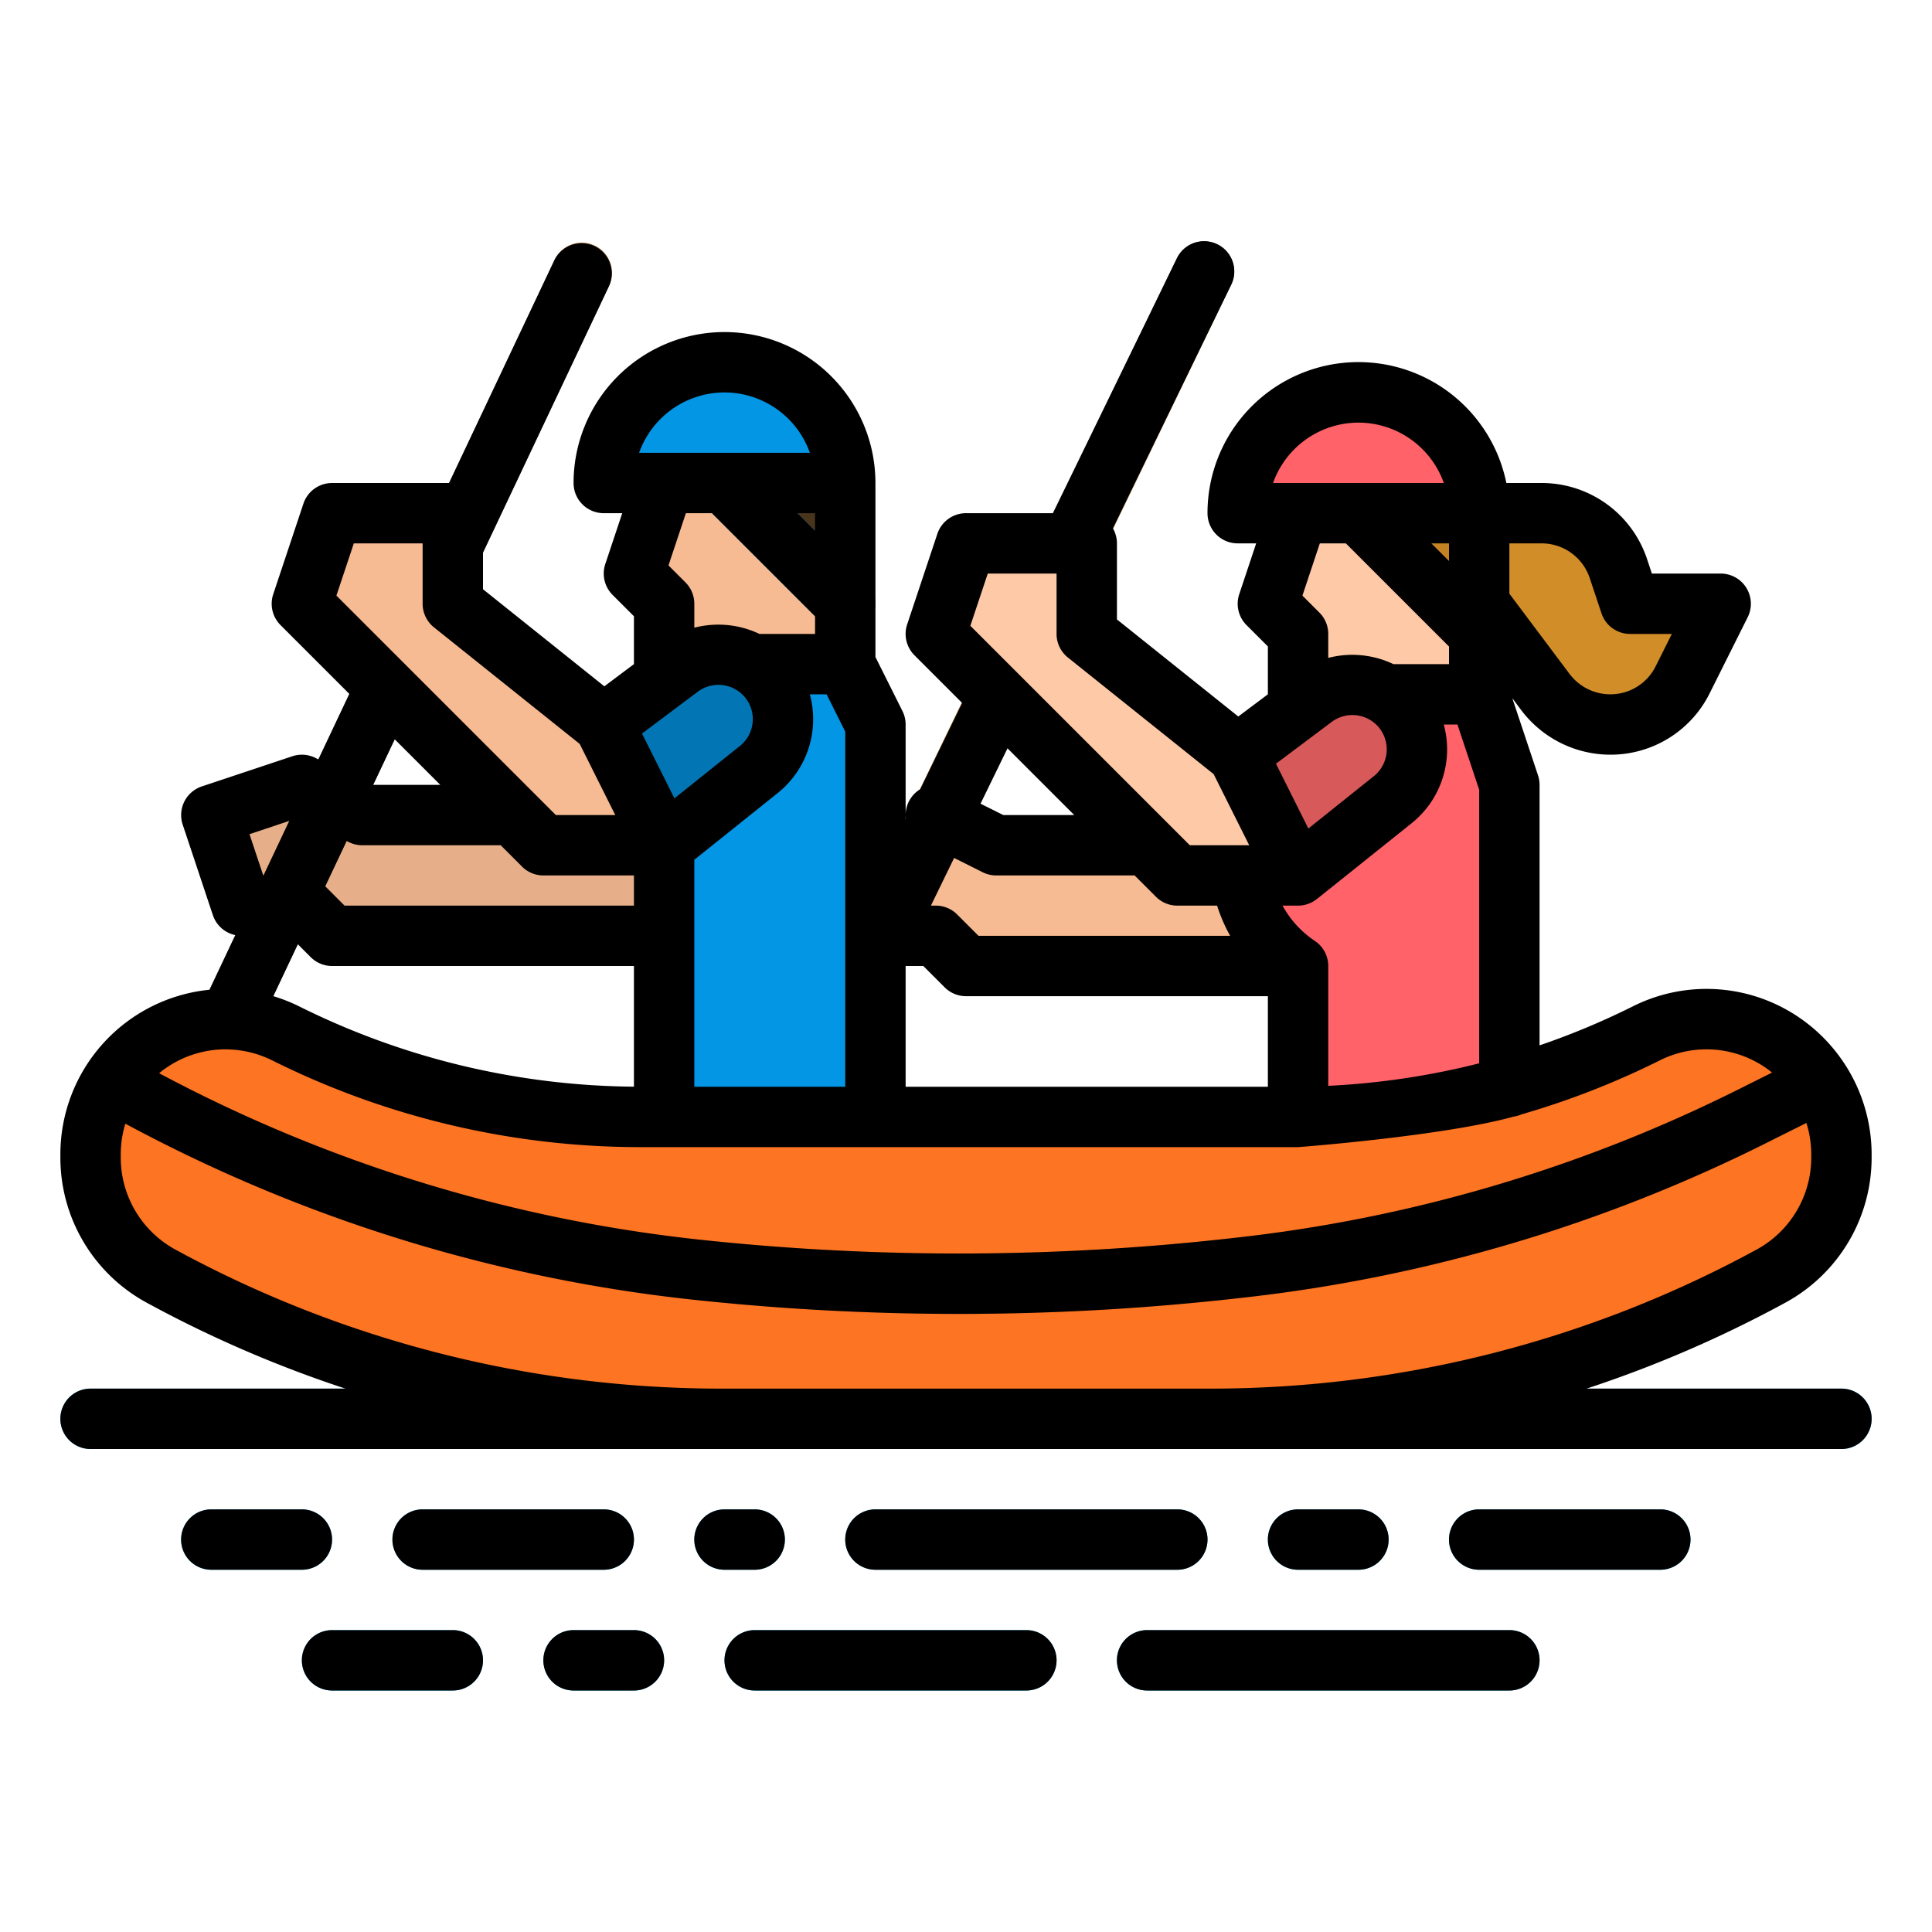 <svg height="512" width="512" xmlns="http://www.w3.org/2000/svg"><g data-name="filled outline"><path d="M392 136h16.528a21.466 21.466 0 0 1 20.365 14.678L432 160h24l-10.067 20.134a21.466 21.466 0 0 1-19.2 11.866 21.466 21.466 0 0 1-17.173-8.586L392 160z" fill="#d18d28"/><path d="M344 136l-8 24 8 8v16h48v-24l-27.723-24z" fill="#fdc9a6"/><path d="M304 224h-40l-16-8-16 8v24h16l8 8h88v-24h-32z" fill="#f6bb92"/><path d="M221.408 283.354a8 8 0 0 1-8.067-11.262l98.444-203.419a8 8 0 0 1 14.578 6.6l-98.444 203.416a8 8 0 0 1-6.511 4.665z" fill="#683b0d"/><path d="M344 184l-12.638 29.488A34.677 34.677 0 0 0 344 256v40h56v-88l-8-24z" fill="#ff6268"/><path d="M328 200l-40-32v-24h-32l-8 24 64 64h32z" fill="#fdc9a6"/><path d="M344 232l25.079-20.063a17.1 17.1 0 0 0 1.41-25.448 17.1 17.1 0 0 0-22.355-1.589L328 200z" fill="#d8595a"/><path d="M392 136l.914 31.142L361.142 136z" fill="#c38325"/><path d="M392 176a7.974 7.974 0 0 1-5.657-2.343l-36.683-36.682a8 8 0 1 1 11.315-11.315l36.682 36.683A8 8 0 0 1 392 176z" fill="#d8595a"/><path d="M360 104a32 32 0 0 1 32 32h-64a32 32 0 0 1 32-32z" fill="#ff6268"/><path d="M176 128l-8 24 8 8v16h48v-48z" fill="#f6bb92"/><path d="M176 176v120h56V192l-8-16z" fill="#0296e5"/><path d="M136 216H96l-16-8-24 8 8 24h16l8 8h88v-24h-32z" fill="#e6af89"/><path d="M44.489 313.953a8 8 0 0 1-8.08-11.231L146.8 69.237a8 8 0 1 1 14.6 6.535L51.014 309.257a8 8 0 0 1-6.525 4.696z" fill="#683b0d"/><path d="M160 192l-40-32v-24H88l-8 24 64 64h32z" fill="#f6bb92"/><path d="M176 224l25.079-20.063a17.1 17.1 0 0 0 1.41-25.448 17.1 17.1 0 0 0-22.355-1.589L160 192z" fill="#0276b4"/><g fill="#0bafea"><path d="M488 384H24a8 8 0 0 1 0-16h464a8 8 0 0 1 0 16zM440 416h-48a8 8 0 0 1 0-16h48a8 8 0 0 1 0 16zM360 416h-16a8 8 0 0 1 0-16h16a8 8 0 0 1 0 16z"/></g><path d="M312 416h-80a8 8 0 0 1 0-16h80a8 8 0 0 1 0 16zM400 448h-96a8 8 0 0 1 0-16h96a8 8 0 0 1 0 16z" fill="#0a9acd"/><path d="M200 416h-8a8 8 0 0 1 0-16h8a8 8 0 0 1 0 16z" fill="#0bafea"/><path d="M160 416h-48a8 8 0 0 1 0-16h48a8 8 0 0 1 0 16z" fill="#0a9acd"/><path d="M80 416H56a8 8 0 0 1 0-16h24a8 8 0 0 1 0 16zM120 448H88a8 8 0 0 1 0-16h32a8 8 0 0 1 0 16z" fill="#0bafea"/><path d="M168 448h-16a8 8 0 0 1 0-16h16a8 8 0 0 1 0 16z" fill="#0a9acd"/><path d="M272 448h-72a8 8 0 0 1 0-16h72a8 8 0 0 1 0 16z" fill="#0bafea"/><path d="M224 128v32l-32-32z" fill="#48351b"/><path d="M224 168a7.974 7.974 0 0 1-5.657-2.343l-37.434-37.433a8 8 0 1 1 11.315-11.315l37.433 37.434A8 8 0 0 1 224 168z" fill="#0276b4"/><path d="M192 96a32 32 0 0 1 32 32h-64a32 32 0 0 1 32-32z" fill="#0296e5"/><path d="M469.355 338.17A309.815 309.815 0 0 1 321 376H191a309.815 309.815 0 0 1-148.355-37.83A35.776 35.776 0 0 1 24 306.762v-.873a35.777 35.777 0 0 1 14.311-28.622 35.775 35.775 0 0 1 37.466-3.378A209.445 209.445 0 0 0 169.443 296h173.114a209.445 209.445 0 0 0 93.666-22.111 35.775 35.775 0 0 1 37.466 3.378A35.777 35.777 0 0 1 488 305.889v.873a35.776 35.776 0 0 1-18.645 31.408z" fill="#fd7422"/><path d="M254.1 348.194a659.714 659.714 0 0 1-69.028-3.616 409.761 409.761 0 0 1-156.957-49.585 8 8 0 0 1 7.77-13.986 393.858 393.858 0 0 0 150.865 47.659 644.686 644.686 0 0 0 138.41-.4l2.339-.261a394.772 394.772 0 0 0 133.372-39.385l15.551-7.775a8 8 0 1 1 7.156 14.31l-15.551 7.776a410.746 410.746 0 0 1-138.758 40.977l-2.339.261a659.857 659.857 0 0 1-72.83 4.025z" fill="#dc651e"/><path d="M496 306.762v-.873a43.99 43.99 0 0 0-17.511-35.023 43.539 43.539 0 0 0-45.844-4.133A200.066 200.066 0 0 1 408 277.032V208a8.027 8.027 0 0 0-.41-2.53l-6.81-20.431 2.38 3.174A29.606 29.606 0 0 0 426.733 200a29.307 29.307 0 0 0 26.356-16.289l10.066-20.134A8 8 0 0 0 456 152h-18.234l-1.284-3.853A29.429 29.429 0 0 0 408.528 128H399.2a40 40 0 0 0-79.2 8 8 8 0 0 0 8 8h4.9l-4.49 13.47a8 8 0 0 0 1.933 8.187l5.657 5.656V184l-7.842 5.881L296 164.155V144a7.955 7.955 0 0 0-1.109-4.05l31.377-64.477a8 8 0 1 0-14.387-7L279.019 136H256a8 8 0 0 0-7.59 5.47l-8 24a8 8 0 0 0 1.933 8.187l12.687 12.687-11.091 22.769a7.984 7.984 0 0 0-3.868 7.943l-.071.144V192a7.994 7.994 0 0 0-.845-3.578L232 174.111V128a40 40 0 0 0-80 0 8 8 0 0 0 8 8h4.9l-4.49 13.47a8 8 0 0 0 1.933 8.187l5.657 5.656V176l-7.842 5.881L128 156.155v-9.729l33.333-70.5a8 8 0 1 0-14.465-6.84L119.013 128H88a8 8 0 0 0-7.59 5.47l-8 24a8 8 0 0 0 1.933 8.187L92.585 183.9l-8.2 17.348-.8-.4a8.005 8.005 0 0 0-6.108-.435l-24 8a8 8 0 0 0-5.06 10.12l8 24a7.984 7.984 0 0 0 5.958 5.281l-6.844 14.476A43.853 43.853 0 0 0 16 305.889v.873a43.753 43.753 0 0 0 22.814 38.431A317.266 317.266 0 0 0 91.54 368H24a8 8 0 0 0 0 16h464a8 8 0 0 0 0-16h-67.541a317.24 317.24 0 0 0 52.727-22.807A43.753 43.753 0 0 0 496 306.762zm-144-19.007V256a8 8 0 0 0-3.562-6.656 26.644 26.644 0 0 1-8.554-9.344H344a8 8 0 0 0 4.88-1.672c.039-.028.079-.05.118-.081l25.078-20.063A25.076 25.076 0 0 0 382.614 192h3.62L392 209.3v72.49a202.433 202.433 0 0 1-40 5.965zm-259.578-64.6A7.994 7.994 0 0 0 96 224h36.686l5.657 5.657A8 8 0 0 0 144 232h24v8H91.313l-5.129-5.13 5.672-12zm77.72-28.761l14.792-11.094a9.143 9.143 0 0 1 11.9.846 9.1 9.1 0 0 1-.75 13.543l-17.354 13.882zm-91.222 55.84l3.423 3.423A8 8 0 0 0 88 256h80v31.979a202.482 202.482 0 0 1-88.645-21.246 44.437 44.437 0 0 0-6.938-2.743zM184 227.845l22.076-17.661A25.076 25.076 0 0 0 214.614 184h4.442l4.944 9.889V288h-40zm32-87.159L211.314 136H216zm36.846 86.681l7.576 3.788A7.994 7.994 0 0 0 264 232h36.686l5.657 5.657A8 8 0 0 0 312 240h10.546a42.666 42.666 0 0 0 3.462 8h-66.695l-5.656-5.657A8 8 0 0 0 248 240h-1.307zm85.3-24.973l14.788-11.094a9.145 9.145 0 0 1 11.9.846 9.1 9.1 0 0 1-.75 13.543l-17.354 13.882zM240 255.985c.1 0 .195.015.295.015h4.392l5.656 5.657A8 8 0 0 0 256 264h80v24h-96zm144-107.3L379.314 144H384zm37.3 4.522l3.107 9.322A8 8 0 0 0 432 168h11.056l-4.278 8.556A13.394 13.394 0 0 1 426.733 184a13.533 13.533 0 0 1-10.773-5.387L400 157.333V144h8.528a13.447 13.447 0 0 1 12.772 9.208zM360 112a24.042 24.042 0 0 1 22.629 16h-45.258A24.042 24.042 0 0 1 360 112zm-3.314 32L384 171.314V176h-14.725A25.375 25.375 0 0 0 352 174.349V168a8 8 0 0 0-2.343-5.657l-4.5-4.5 4.61-13.843zm-94.92 8H280v16a8 8 0 0 0 3 6.247l38.628 30.9L331.056 224h-15.743l-58.16-58.161zm22.92 64h-18.8l-6.036-3.018 7.15-14.67zM192 104a24.042 24.042 0 0 1 22.629 16h-45.258A24.042 24.042 0 0 1 192 104zm-3.314 32L216 163.314V168h-14.725A25.381 25.381 0 0 0 184 166.349V160a8 8 0 0 0-2.343-5.657l-4.5-4.5 4.61-13.843zm-94.92 8H112v16a8 8 0 0 0 3 6.247l38.628 30.9L163.056 216h-15.743l-5.656-5.657-.009-.009-52.495-52.495zm22.92 64h-17.8l5.713-12.084zm-46.92 24l-3.647-10.94 10.561-3.52L69.844 232zm-10.017 46.086c.3 0 .592.016.887.026h.04a27.8 27.8 0 0 1 11.524 2.932A218.549 218.549 0 0 0 169.442 304H344c.2 0 38.731-2.951 57.123-8.088a7.956 7.956 0 0 0 2.094-.59 217.036 217.036 0 0 0 36.583-14.278 27.627 27.627 0 0 1 29.089 2.623c.249.187.485.386.727.58l-8.746 4.373a394.772 394.772 0 0 1-133.37 39.386l-2.339.261a644.686 644.686 0 0 1-138.41.4 393.7 393.7 0 0 1-144.582-44.25c.31-.254.62-.509.941-.75a27.682 27.682 0 0 1 16.639-5.581zm405.774 53.06A302.663 302.663 0 0 1 321 368H191a302.663 302.663 0 0 1-144.523-36.854A27.759 27.759 0 0 1 32 306.762v-.873a27.647 27.647 0 0 1 1.225-8.107 409.61 409.61 0 0 0 151.849 46.8 659.714 659.714 0 0 0 69.028 3.616 659.857 659.857 0 0 0 72.828-4.025l2.339-.261a410.746 410.746 0 0 0 138.758-40.977l10.683-5.342a27.622 27.622 0 0 1 1.29 8.3v.873a27.759 27.759 0 0 1-14.477 24.38zM440 400h-48a8 8 0 0 0 0 16h48a8 8 0 0 0 0-16zM360 416a8 8 0 0 0 0-16h-16a8 8 0 0 0 0 16zM312 416a8 8 0 0 0 0-16h-80a8 8 0 0 0 0 16zM400 432h-96a8 8 0 0 0 0 16h96a8 8 0 0 0 0-16zM200 416a8 8 0 0 0 0-16h-8a8 8 0 0 0 0 16zM160 416a8 8 0 0 0 0-16h-48a8 8 0 0 0 0 16zM88 408a8 8 0 0 0-8-8H56a8 8 0 0 0 0 16h24a8 8 0 0 0 8-8zM120 432H88a8 8 0 0 0 0 16h32a8 8 0 0 0 0-16zM168 432h-16a8 8 0 0 0 0 16h16a8 8 0 0 0 0-16zM272 432h-72a8 8 0 0 0 0 16h72a8 8 0 0 0 0-16z"/></g></svg>